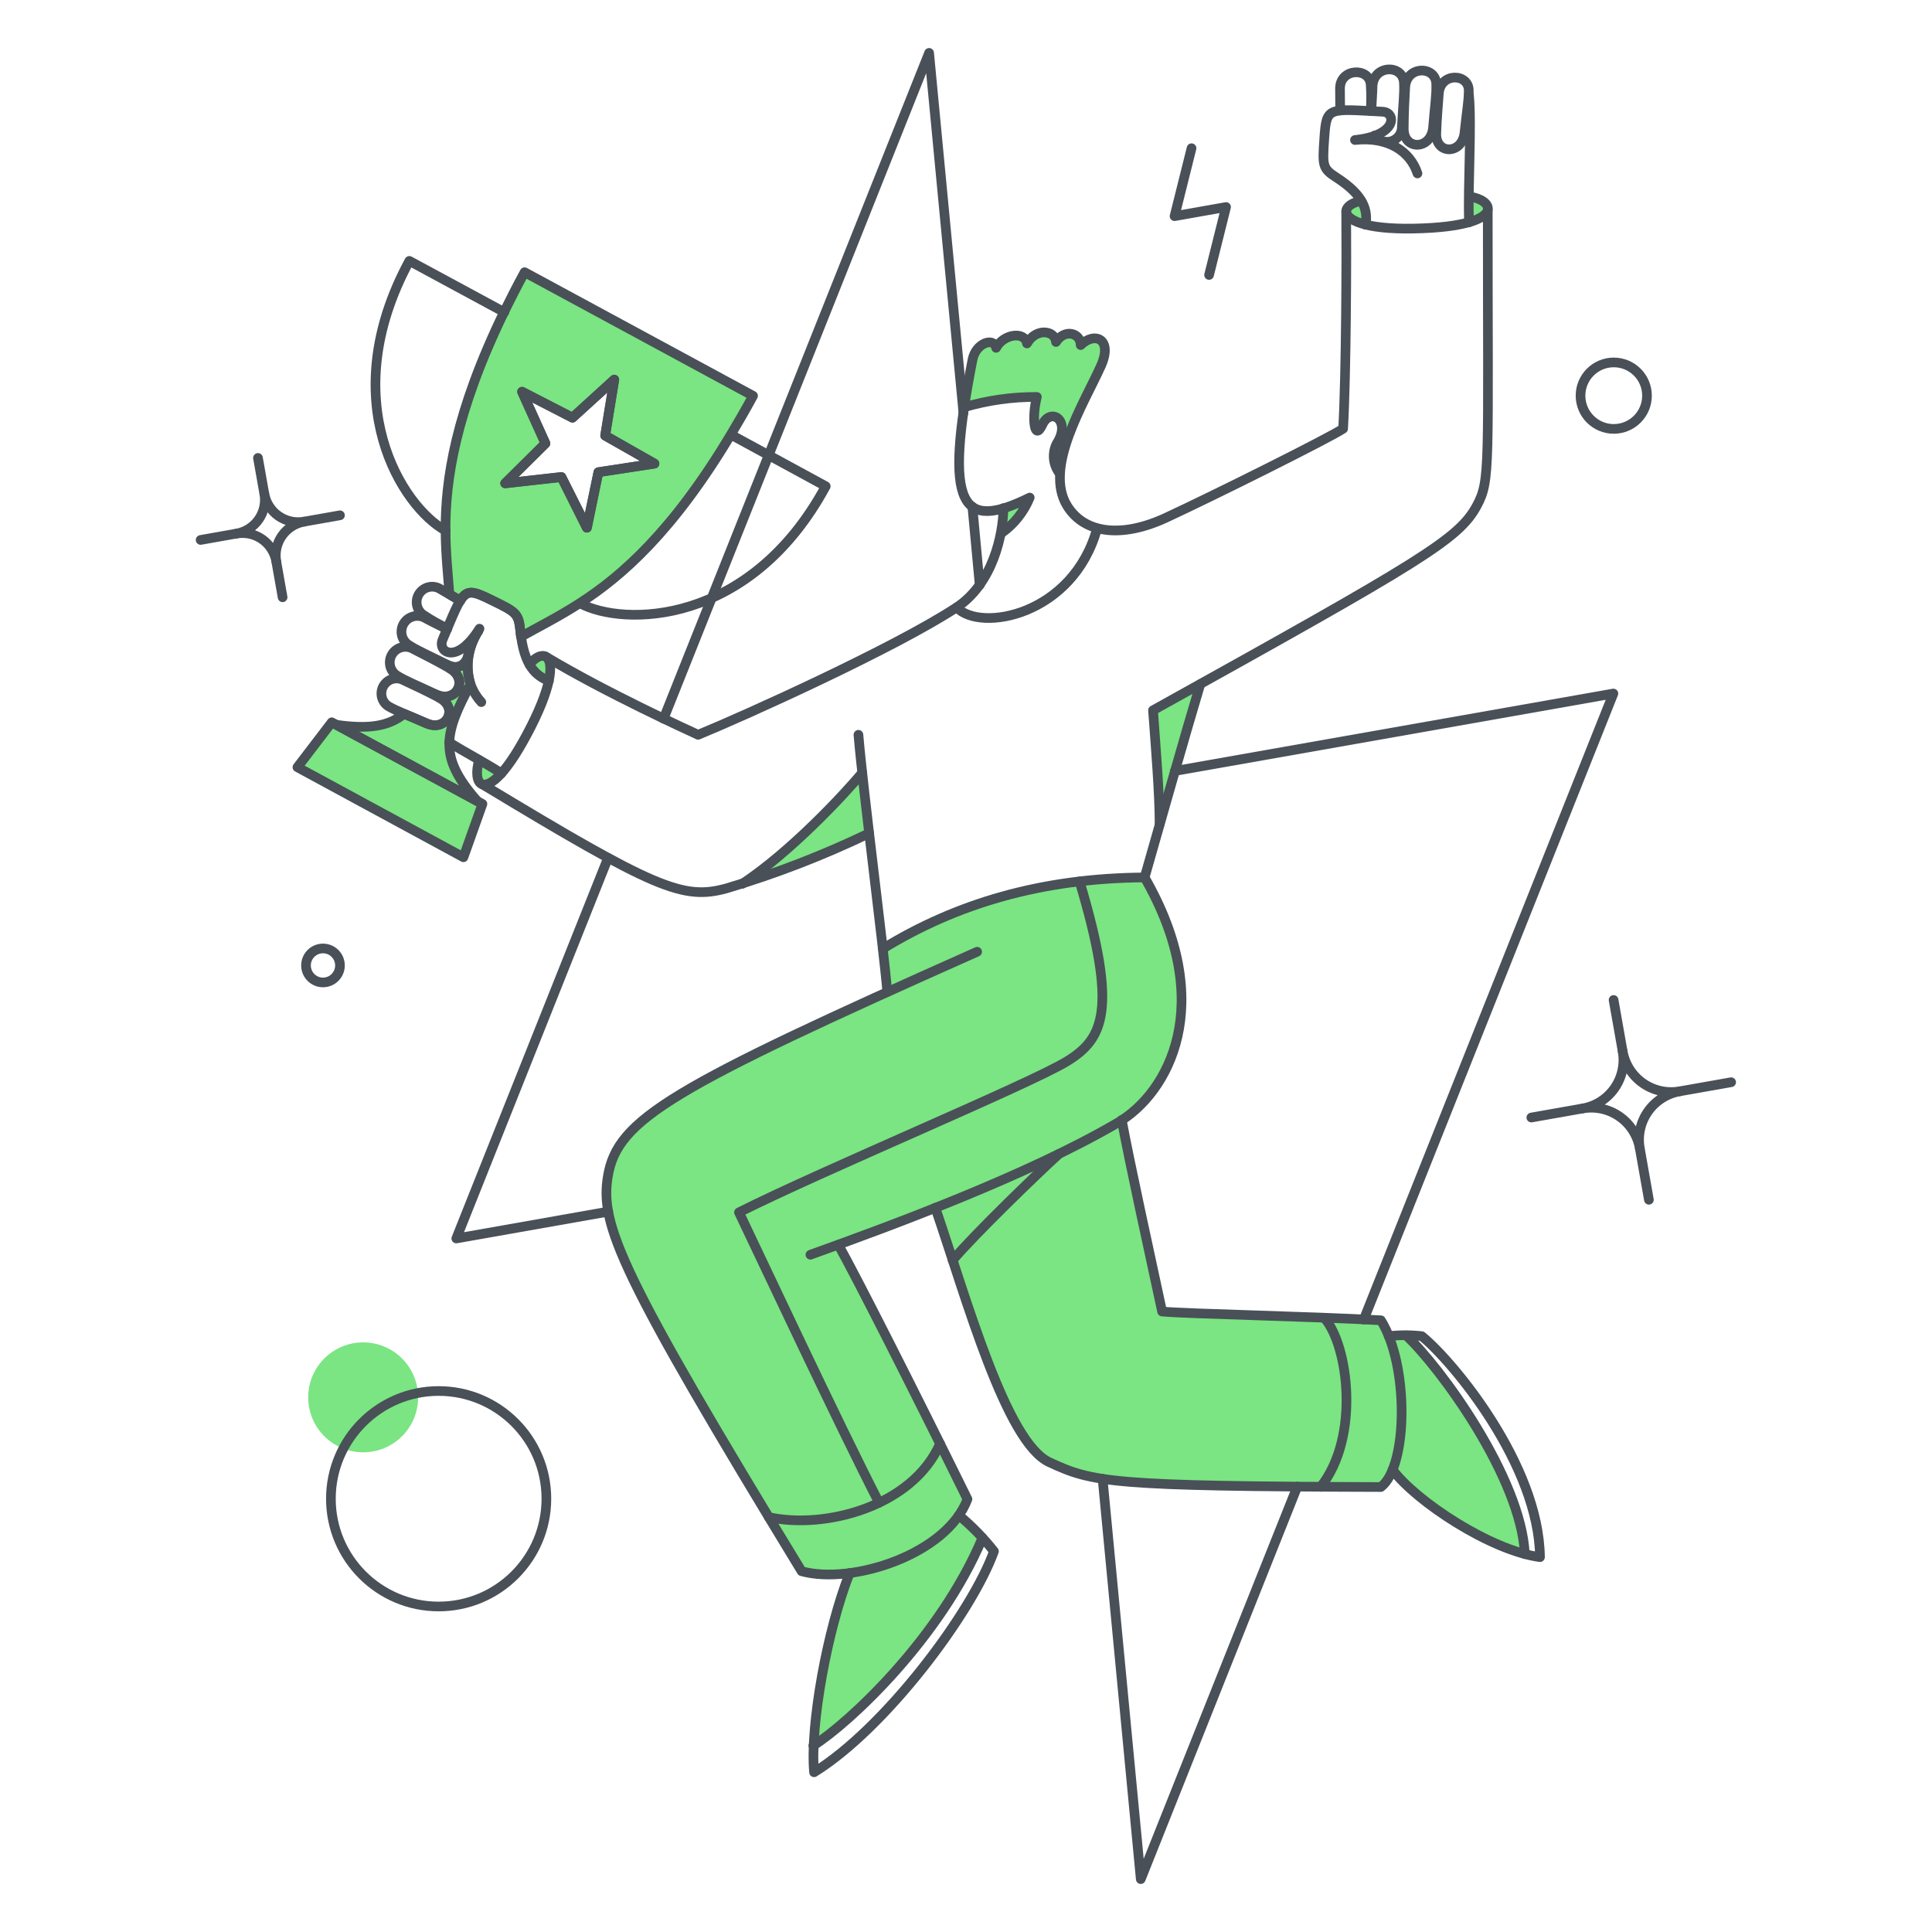 <svg xmlns="http://www.w3.org/2000/svg" fill="none" viewBox="-0.5 -0.5 200 200" id="Success--Streamline-Bangalore.svg" height="200" width="200"><desc>Success Streamline Illustration: https://streamlinehq.com</desc><g id="Interface-Success-01"><g id="color 2"><path id="Vector" fill="#7ae582" d="M142.471 136.195c-7.383 -0.398 -20.162 -0.674 -22.686 -0.907 -1.298 -5.952 -3.39 -15.378 -4.219 -19.8 0.014 -0.009 0.028 -0.018 0.041 -0.028 5.123 -3.308 9.717 -12.364 2.363 -25.125 -9.8 0.083 -18.79 2.282 -27.072 7.373 0.208 1.872 0.378 3.46 0.473 4.499 -23.537 10.646 -28.074 13.782 -28.944 19.056 -1.01 6.16 4.358 14.955 20.058 40.873 5.97 1.393 15.063 -2.02 17.166 -7.449 -2.402 -4.853 -10.736 -21.645 -13.366 -26.335 7.087 -2.587 15.323 -5.796 22.117 -9.065 -2.778 2.673 -8.299 8.296 -10.301 10.672 2.911 8.885 6.314 19.204 10.001 20.909 4.305 1.99 6.289 2.571 34.35 2.571 3.221 -2.888 2.499 -13.06 0.019 -17.244Z" stroke-width="1"></path><path id="Vector_2" fill="#7ae582" d="M53.807 27.68c-0.775 1.418 -1.475 2.798 -2.117 4.102 -5.085 10.492 -6.087 17.43 -6.069 22.61 0.019 2.552 0.265 4.67 0.398 6.598v0.019c0.359 0.208 0.697 0.416 1.115 0.662 0.756 -1.194 1.38 -0.964 3.233 -0.057 2.552 1.248 2.798 1.361 2.985 3.157 0.019 0.227 0.038 0.435 0.076 0.643 1.777 -1.002 3.8 -2.004 6.106 -3.482 4.367 -2.817 9.623 -7.43 15.616 -17.43 0.756 -1.267 1.531 -2.587 2.306 -4.027L53.807 27.68Zm7.638 20.701L60.234 54.128 57.611 48.872l-5.823 0.662 4.179 -4.14 -2.42 -5.35 5.218 2.687 4.329 -3.932 -0.945 5.804 5.104 2.892 -5.809 0.887Z" stroke-width="1"></path></g><g id="color 1"><path id="Vector_3" fill="#7ae582" d="M151.545 19.891c-0.019 0.945 -0.019 1.853 0 2.647 1.267 -0.378 1.853 -0.832 1.947 -1.286 0.173 -0.816 -1.414 -1.468 -1.947 -1.361Z" stroke-width="1"></path><path id="Vector_4" fill="#7ae582" d="M145.061 137.745c-0.599 -0.015 -1.197 0.016 -1.791 0.095 1.664 4.121 1.758 10.511 0.398 13.838 2.189 2.93 8.656 7.354 13.687 8.696 -0.365 -7.902 -8.816 -19.415 -12.294 -22.629Z" stroke-width="1"></path><path id="Vector_5" fill="#7ae582" d="M140.429 20.307c-0.323 -0.009 -1.592 0.243 -1.592 1.115 0 0.473 0.586 1.002 2.023 1.361 0.155 -0.85 0.002 -1.728 -0.431 -2.477Z" stroke-width="1"></path><path id="Vector_6" fill="#7ae582" d="M118.859 73.033c0.265 3.913 0.681 8.583 0.681 11.816 1.437 -5.048 3.195 -11.154 4.216 -14.538l-4.896 2.722Z" stroke-width="1"></path><path id="Vector_7" fill="#7ae582" d="M111.353 35.223c0 -1.286 -1.664 -1.72 -2.552 -0.321 -0.076 -1.21 -2.042 -1.492 -3.006 0.151 -0.208 -1.304 -2.42 -1.021 -3.195 0.454 -0.227 -1.153 -2.117 -0.51 -2.439 1.21 -0.34 1.815 -0.643 3.46 -0.851 4.934 2.443 -0.718 4.978 -1.075 7.524 -1.059 -0.529 2.004 -0.298 4.707 0.567 2.874 0.851 -1.834 3.025 -0.454 1.492 1.947 -0.247 0.497 -0.348 1.054 -0.292 1.606 0.058 0.552 0.27 1.077 0.613 1.513 0.227 -3.951 3.289 -9.074 4.235 -11.154 1.287 -2.817 -0.661 -3.573 -2.097 -2.155Z" stroke-width="1"></path><path id="Vector_8" fill="#7ae582" d="M96.305 124.53c0.567 1.683 1.172 3.516 1.791 5.426 2.231 -2.647 8.677 -8.904 11.003 -11.003 -4.06 1.985 -8.504 3.894 -12.794 5.577Z" stroke-width="1"></path><path id="Vector_9" fill="#7ae582" d="M103.381 52.124c-0.015 0.862 -0.098 1.722 -0.246 2.571 1.308 -0.922 2.325 -2.2 2.93 -3.682 -0.865 0.439 -1.762 0.811 -2.685 1.11Z" stroke-width="1"></path><path id="Vector_10" fill="#7ae582" d="M98.763 156.366c0.9 0.698 1.724 1.491 2.458 2.363 -4.386 10.398 -13.782 19.151 -17.487 21.476 0.37 -6.105 1.631 -12.124 3.743 -17.865 4.254 -0.567 9.039 -2.722 11.286 -5.974Z" stroke-width="1"></path><path id="Vector_11" fill="#7ae582" d="M88.762 79.501c-1.947 2.344 -7.354 8.148 -12.421 11.494 4.492 -1.451 8.881 -3.201 13.139 -5.239 -0.265 -2.231 -0.51 -4.386 -0.718 -6.256Z" stroke-width="1"></path><path id="Vector_12" fill="#7ae582" d="M56 67.475c-0.416 -0.246 -1.134 0.057 -1.664 0.832 0.435 0.782 1.139 1.379 1.981 1.683 0.306 -1.475 0.1 -2.269 -0.317 -2.514Z" stroke-width="1"></path><path id="Vector_13" fill="#7ae582" d="M51.406 79.555c-0.87 0.983 -1.532 1.269 -1.966 1.134 -0.606 -0.187 -0.681 -1.323 -0.321 -2.514 0.775 0.454 1.55 0.907 2.288 1.38Z" stroke-width="1"></path><path id="Vector_14" fill="#7ae582" d="M37.095 149.844c3.143 0 5.69 -2.548 5.69 -5.69 0 -3.143 -2.548 -5.69 -5.69 -5.69s-5.69 2.547 -5.69 5.69c0 3.142 2.548 5.69 5.69 5.69Z" stroke-width="1"></path><path id="Vector_15" fill="#7ae582" d="M46.018 76.379c0.038 -1.72 0.851 -3.554 2.189 -6.05 -0.278 -0.923 -0.349 -1.895 -0.207 -2.848 0.142 -0.953 0.494 -1.863 1.029 -2.664 -0.339 0.524 -0.734 1.011 -1.178 1.45 0.567 1.153 -0.359 2.911 -2.004 2.08l0.227 0.359c2.004 1.134 0.681 3.705 -1.456 2.687l0.398 0.359c1.966 1.04 0.737 3.554 -1.38 2.628 -0.926 -0.416 -1.683 -0.718 -2.306 -0.983 -1.626 1.304 -3.649 1.607 -7.014 1.134l14.595 7.902c-2.081 -2.367 -2.95 -4.144 -2.893 -6.054Z" stroke-width="1"></path><path id="Vector_16" fill="#7ae582" d="m33.828 74.272 -3.554 4.651 17.185 9.32 1.966 -5.52 -15.597 -8.451Z" stroke-width="1"></path></g><g id="outlines"><path id="Vector_17" stroke="#495057" stroke-linecap="round" stroke-linejoin="round" d="M51.406 79.555c-1.791 -1.172 -3.857 -2.212 -5.407 -3.214" stroke-width="1"></path><path id="Vector_18" stroke="#495057" stroke-linecap="round" stroke-linejoin="round" d="M99.235 42.256 95.681 4.975 68.193 73.903" stroke-width="1"></path><path id="Vector_19" stroke="#495057" stroke-linecap="round" stroke-linejoin="round" d="m100.918 60.064 -0.756 -8.11" stroke-width="1"></path><path id="Vector_20" stroke="#495057" stroke-linecap="round" stroke-linejoin="round" d="m140.675 136.1 25.843 -64.806 -45.391 8.016" stroke-width="1"></path><path id="Vector_21" stroke="#495057" stroke-linecap="round" stroke-linejoin="round" d="M113.641 152.585 117.592 194.025l16.202 -40.627" stroke-width="1"></path><path id="Vector_22" stroke="#495057" stroke-linecap="round" stroke-linejoin="round" d="m62.446 88.308 -15.71 39.398 15.729 -2.779" stroke-width="1"></path><path id="Vector_23" stroke="#495057" stroke-linecap="round" stroke-linejoin="round" d="m51.708 31.82 -9.831 -5.312c-7.861 14.519 -0.681 25.522 3.762 27.923" stroke-width="1"></path><path id="Vector_24" stroke="#495057" stroke-linecap="round" stroke-linejoin="round" d="m57.625 48.891 -5.823 0.643 4.159 -4.121 -2.42 -5.35 5.218 2.685 4.329 -3.951 -0.945 5.785 5.104 2.911 -5.804 0.889 -1.172 5.747 -2.647 -5.237Z" stroke-width="1"></path><path id="Vector_25" stroke="#495057" stroke-linecap="round" stroke-linejoin="round" d="m75.216 44.526 9.765 5.31C77.112 64.356 63.978 64.356 59.554 61.955" stroke-width="1"></path><path id="Vector_26" stroke="#495057" stroke-linecap="round" stroke-linejoin="round" d="M44.908 165.803c6.16 0 11.153 -4.993 11.153 -11.153s-4.993 -11.153 -11.153 -11.153c-6.16 0 -11.153 4.993 -11.153 11.153s4.993 11.153 11.153 11.153Z" stroke-width="1"></path><path id="Vector_27" stroke="#495057" stroke-linecap="round" stroke-linejoin="round" d="M166.556 43.9c1.9 0 3.441 -1.54 3.441 -3.441 0 -1.9 -1.54 -3.441 -3.441 -3.441 -1.9 0 -3.441 1.54 -3.441 3.441 0 1.9 1.54 3.441 3.441 3.441Z" stroke-width="1"></path><path id="Vector_28" stroke="#495057" stroke-linecap="round" stroke-linejoin="round" d="M32.935 101.201c0.971 0 1.758 -0.787 1.758 -1.758 0 -0.971 -0.787 -1.758 -1.758 -1.758 -0.971 0 -1.758 0.787 -1.758 1.758 0 0.971 0.787 1.758 1.758 1.758Z" stroke-width="1"></path><path id="Vector_29" stroke="#495057" stroke-linecap="round" stroke-linejoin="round" d="m122.848 14.843 -1.758 7.033 5.331 -0.945 -1.758 7.033" stroke-width="1"></path><path id="Vector_30" stroke="#495057" stroke-linecap="round" stroke-linejoin="round" d="M44.6 71.369c2.139 1.015 3.458 -1.547 1.456 -2.687 -1.492 -0.849 -2.571 -1.381 -3.781 -2.004 -0.36 -0.208 -0.787 -0.269 -1.192 -0.171 -0.404 0.099 -0.755 0.349 -0.979 0.7 -0.224 0.351 -0.304 0.774 -0.224 1.183 0.08 0.408 0.315 0.77 0.656 1.01 0.963 0.608 2.101 1.037 4.065 1.968Z" stroke-width="1"></path><path id="Vector_31" stroke="#495057" stroke-linecap="round" stroke-linejoin="round" d="M47.152 61.69c-0.756 -0.454 -1.302 -0.76 -2.042 -1.194 -0.349 -0.228 -0.773 -0.311 -1.182 -0.232 -0.409 0.079 -0.771 0.315 -1.009 0.656 -0.238 0.342 -0.335 0.763 -0.268 1.174 0.067 0.411 0.291 0.78 0.625 1.029 0.809 0.54 1.655 1.02 2.533 1.437" stroke-width="1"></path><path id="Vector_32" stroke="#495057" stroke-linecap="round" stroke-linejoin="round" d="M43.655 74.375c2.098 0.926 3.326 -1.585 1.361 -2.628 -1.457 -0.773 -2.536 -1.261 -3.705 -1.815 -0.353 -0.198 -0.769 -0.252 -1.16 -0.149 -0.392 0.102 -0.728 0.353 -0.939 0.698 -0.211 0.345 -0.279 0.759 -0.191 1.154 0.088 0.395 0.326 0.74 0.664 0.963 0.945 0.547 2.042 0.926 3.97 1.777Z" stroke-width="1"></path><path id="Vector_33" stroke="#495057" stroke-linecap="round" stroke-linejoin="round" d="M45.77 64.639c-0.775 -0.416 -1.46 -0.729 -2.212 -1.134 -0.361 -0.224 -0.795 -0.299 -1.21 -0.209 -0.415 0.09 -0.779 0.338 -1.015 0.692 -0.236 0.354 -0.325 0.785 -0.248 1.203 0.077 0.418 0.313 0.79 0.658 1.037 0.982 0.645 2.102 1.107 4.079 2.098 1.648 0.825 2.571 -0.926 2.004 -2.08" stroke-width="1"></path><path id="Vector_34" stroke="#495057" stroke-linecap="round" stroke-linejoin="round" d="M54.317 68.307c0.548 -0.775 1.263 -1.071 1.683 -0.832 0.749 0.428 0.812 2.609 -1.512 7.203 -2.478 4.896 -4.217 6.28 -5.067 6.012 -0.587 -0.186 -0.681 -1.342 -0.321 -2.514" stroke-width="1"></path><path id="Vector_35" stroke="#495057" stroke-linecap="round" stroke-linejoin="round" d="M56.317 69.989c-1.286 -0.529 -2.587 -1.474 -2.949 -5.218 -0.176 -1.791 -0.434 -1.911 -2.985 -3.157 -2.985 -1.458 -2.817 -1.194 -5.067 4.102 -0.553 1.302 1.475 2.647 3.819 -1.134 -1.834 2.892 -1.492 5.771 0.189 7.6" stroke-width="1"></path><path id="Vector_36" stroke="#495057" stroke-linecap="round" stroke-linejoin="round" d="M147.857 12.669c-0.187 2.363 -3.054 2.439 -3.044 0.151 0.007 -1.701 0.08 -2.911 0.151 -4.273 0.119 -2.269 3.145 -2.25 3.214 -0.378 0.044 1.134 -0.147 2.325 -0.321 4.499Z" stroke-width="1"></path><path id="Vector_37" stroke="#495057" stroke-linecap="round" stroke-linejoin="round" d="M138.236 10.932c-0.019 -0.832 -0.006 -1.439 -0.019 -2.233 -0.035 -2.155 3.036 -2.253 3.176 -0.454 0.065 0.919 0.065 1.841 0 2.76" stroke-width="1"></path><path id="Vector_38" stroke="#495057" stroke-linecap="round" stroke-linejoin="round" d="M151.111 13.218c-0.237 2.307 -3.016 2.306 -2.93 0.076 0.064 -1.645 0.167 -2.817 0.265 -4.121 0.164 -2.189 3.1 -2.098 3.1 -0.298 0 1.093 -0.219 2.247 -0.435 4.344Z" stroke-width="1"></path><path id="Vector_39" stroke="#495057" stroke-linecap="round" stroke-linejoin="round" d="M141.469 10.987c0.019 -0.889 0.094 -1.645 0.113 -2.496 0.054 -2.306 3.133 -2.344 3.252 -0.454 0.073 1.153 -0.095 2.363 -0.208 4.577 0.007 0.33 -0.092 0.654 -0.283 0.923 -0.192 0.269 -0.465 0.47 -0.779 0.572 -0.313 0.102 -0.653 0.1 -0.965 -0.006 -0.313 -0.106 -0.583 -0.31 -0.771 -0.581" stroke-width="1"></path><path id="Vector_40" stroke="#495057" stroke-linecap="round" stroke-linejoin="round" d="M140.41 20.307c-0.945 0.151 -1.55 0.605 -1.55 1.078 0 0.851 1.834 1.869 6.957 1.777 5.445 -0.1 7.507 -1.059 7.694 -1.928 0.134 -0.624 -0.662 -1.194 -1.853 -1.38" stroke-width="1"></path><path id="Vector_41" stroke="#495057" stroke-linecap="round" stroke-linejoin="round" d="M140.883 22.765c0.17 -1.38 -0.007 -2.939 -3.044 -4.896 -1.459 -0.94 -1.438 -1.229 -1.248 -4.046 0.225 -3.327 0.36 -3.047 6.05 -2.76 1.399 0.071 1.55 2.477 -2.874 2.93 3.403 -0.378 5.728 1.172 6.468 3.46" stroke-width="1"></path><path id="Vector_42" stroke="#495057" stroke-linecap="round" stroke-linejoin="round" d="M151.564 22.519c-0.113 -3.894 0.298 -10.171 0 -13.196" stroke-width="1"></path><path id="Vector_43" stroke="#495057" stroke-linecap="round" stroke-linejoin="round" d="M138.86 21.403c0.038 4.726 0 16.825 -0.321 22.478 -1.492 0.983 -13.27 6.865 -18.319 9.207 -4.57 2.12 -8.434 1.682 -10.234 -1.2 -2.487 -3.98 1.76 -10.673 3.482 -14.51 1.267 -2.817 -0.662 -3.573 -2.098 -2.155 0 -1.267 -1.664 -1.72 -2.552 -0.321 -0.095 -1.21 -2.061 -1.492 -3.006 0.151 -0.227 -1.286 -2.42 -1.002 -3.195 0.454 -0.227 -1.134 -2.104 -0.497 -2.439 1.21 -3.002 15.284 -1.194 17.81 5.917 14.292 -0.605 1.482 -1.622 2.759 -2.93 3.682" stroke-width="1"></path><path id="Vector_44" stroke="#495057" stroke-linecap="round" stroke-linejoin="round" d="M153.512 21.252c0 26.637 0.29 27.945 -1.115 30.569 -1.864 3.482 -5.539 5.653 -33.537 21.211 0.284 3.913 0.681 8.583 0.681 11.816" stroke-width="1"></path><path id="Vector_45" stroke="#495057" stroke-linecap="round" stroke-linejoin="round" d="M56 67.475c6.239 3.743 14.708 7.6 15.767 8.091 4.726 -1.928 20.359 -8.983 26.765 -13.196 3.742 -2.46 4.821 -7.543 4.84 -10.265" stroke-width="1"></path><path id="Vector_46" stroke="#495057" stroke-linecap="round" stroke-linejoin="round" d="M98.536 62.387c2.477 2.609 12.061 0.796 14.538 -8.186" stroke-width="1"></path><path id="Vector_47" stroke="#495057" stroke-linecap="round" stroke-linejoin="round" d="M99.311 41.651c2.444 -0.715 4.978 -1.071 7.524 -1.059 -0.529 2.023 -0.298 4.745 0.567 2.874 0.866 -1.872 3.034 -0.429 1.492 1.947 -0.251 0.496 -0.354 1.054 -0.297 1.607 0.057 0.553 0.272 1.078 0.618 1.513" stroke-width="1"></path><path id="Vector_48" stroke="#495057" stroke-linecap="round" stroke-linejoin="round" d="M83.393 129.389c8.545 -3.063 22.539 -8.237 31.817 -13.668 5.258 -3.078 10.322 -12.288 2.779 -25.389 1.418 -4.975 4.329 -15.237 5.771 -20.02" stroke-width="1"></path><path id="Vector_49" stroke="#495057" stroke-linecap="round" stroke-linejoin="round" d="M100.653 98.025C68.968 112.129 63.417 115.343 62.427 121.26c-0.845 5.049 1.304 10.114 20.058 40.895 5.218 1.418 15.011 -1.739 17.166 -7.463 -5.634 -11.443 -11.494 -22.985 -13.366 -26.335" stroke-width="1"></path><path id="Vector_50" stroke="#495057" stroke-linecap="round" stroke-linejoin="round" d="M96.324 124.53c3.252 9.49 7.316 24.255 11.797 26.335s6.22 2.495 34.328 2.571c2.817 -2.155 2.911 -12.61 0 -17.26 -7.463 -0.416 -19.983 -0.662 -22.648 -0.907 -1.304 -6.05 -3.383 -15.522 -4.179 -19.831" stroke-width="1"></path><path id="Vector_51" stroke="#495057" stroke-linecap="round" stroke-linejoin="round" d="M98.763 156.366c1.338 1.109 2.555 2.358 3.63 3.724 -2.269 6.333 -11.244 18.319 -18.621 22.875 -0.435 -4.896 1.38 -14.803 3.686 -20.625" stroke-width="1"></path><path id="Vector_52" stroke="#495057" stroke-linecap="round" stroke-linejoin="round" d="M136.592 135.93c2.495 2.798 3.724 12.345 -0.378 17.487" stroke-width="1"></path><path id="Vector_53" stroke="#495057" stroke-linecap="round" stroke-linejoin="round" d="M79.083 156.555c5.747 1.267 14.825 -1.04 17.733 -7.6" stroke-width="1"></path><path id="Vector_54" stroke="#495057" stroke-linecap="round" stroke-linejoin="round" d="M83.695 180.205c3.668 -2.306 13.12 -11.078 17.506 -21.492" stroke-width="1"></path><path id="Vector_55" stroke="#495057" stroke-linecap="round" stroke-linejoin="round" d="M143.265 137.82c1.136 -0.132 2.286 -0.132 3.422 0 3.195 2.587 12.118 13.29 12.232 22.875 -5.142 -0.697 -12.799 -5.766 -15.256 -9.037" stroke-width="1"></path><path id="Vector_56" stroke="#495057" stroke-linecap="round" stroke-linejoin="round" d="M145.061 137.745c3.482 3.214 11.91 14.726 12.288 22.629" stroke-width="1"></path><path id="Vector_57" stroke="#495057" stroke-linecap="round" stroke-linejoin="round" d="M88.365 75.566c0.492 5.879 2.587 21.816 2.985 26.618" stroke-width="1"></path><path id="Vector_58" stroke="#495057" stroke-linecap="round" stroke-linejoin="round" d="M117.989 90.331c-10.7 0.076 -19.51 2.722 -27.091 7.373" stroke-width="1"></path><path id="Vector_59" stroke="#495057" stroke-linecap="round" stroke-linejoin="round" d="M90.501 155.062c-4.121 -7.997 -12.666 -26.24 -14.5 -30.059 8.545 -4.31 30.267 -13.347 34.01 -15.672 3.743 -2.325 5.218 -5.312 1.248 -18.584" stroke-width="1"></path><path id="Vector_60" stroke="#495057" stroke-linecap="round" stroke-linejoin="round" d="M49.44 80.694C67.343 91.522 70.217 92.696 74.697 91.465c5.072 -1.508 10.015 -3.417 14.784 -5.709" stroke-width="1"></path><path id="Vector_61" stroke="#495057" stroke-linecap="round" stroke-linejoin="round" d="M76.341 90.993c5.05 -3.346 10.473 -9.169 12.421 -11.492" stroke-width="1"></path><path id="Vector_62" stroke="#495057" stroke-linecap="round" stroke-linejoin="round" d="M98.12 129.956c2.231 -2.647 8.677 -8.885 11.003 -11.003" stroke-width="1"></path><path id="Vector_63" stroke="#495057" stroke-linecap="round" stroke-linejoin="round" d="m26.205 46.906 0.656 3.706" stroke-width="1"></path><path id="Vector_64" stroke="#495057" stroke-linecap="round" stroke-linejoin="round" d="m34.693 52.843 -3.706 0.656" stroke-width="1"></path><path id="Vector_65" stroke="#495057" stroke-linecap="round" stroke-linejoin="round" d="m28.755 61.331 -0.656 -3.706" stroke-width="1"></path><path id="Vector_66" stroke="#495057" stroke-linecap="round" stroke-linejoin="round" d="m20.268 55.394 3.708 -0.656" stroke-width="1"></path><path id="Vector_67" stroke="#495057" stroke-linecap="round" stroke-linejoin="round" d="M30.986 53.499c-0.46 0.081 -0.932 0.071 -1.388 -0.03 -0.456 -0.101 -0.888 -0.291 -1.271 -0.559 -0.383 -0.268 -0.709 -0.609 -0.96 -1.003 -0.251 -0.394 -0.422 -0.834 -0.502 -1.294 0.082 0.46 0.073 0.933 -0.028 1.389 -0.101 0.457 -0.29 0.889 -0.558 1.272 -0.268 0.383 -0.609 0.71 -1.004 0.961 -0.395 0.251 -0.835 0.422 -1.295 0.503 0.46 -0.082 0.932 -0.072 1.389 0.028 0.457 0.101 0.889 0.291 1.272 0.559 0.383 0.268 0.709 0.609 0.96 1.004 0.251 0.394 0.422 0.835 0.502 1.295 -0.082 -0.46 -0.072 -0.932 0.028 -1.388 0.101 -0.456 0.29 -0.889 0.558 -1.272 0.268 -0.383 0.609 -0.71 1.003 -0.961 0.394 -0.251 0.834 -0.422 1.294 -0.503v0Z" stroke-width="1"></path><path id="Vector_68" stroke="#495057" stroke-linecap="round" stroke-linejoin="round" d="m166.537 103.016 0.939 5.315" stroke-width="1"></path><path id="Vector_69" stroke="#495057" stroke-linecap="round" stroke-linejoin="round" d="m178.707 111.531 -5.315 0.939" stroke-width="1"></path><path id="Vector_70" stroke="#495057" stroke-linecap="round" stroke-linejoin="round" d="m170.194 123.7 -0.94 -5.315" stroke-width="1"></path><path id="Vector_71" stroke="#495057" stroke-linecap="round" stroke-linejoin="round" d="m158.023 115.186 5.318 -0.939" stroke-width="1"></path><path id="Vector_72" stroke="#495057" stroke-linecap="round" stroke-linejoin="round" d="M173.392 112.47c-0.661 0.117 -1.337 0.103 -1.992 -0.041 -0.655 -0.144 -1.275 -0.417 -1.824 -0.801 -0.55 -0.384 -1.018 -0.874 -1.378 -1.439 -0.36 -0.566 -0.606 -1.197 -0.721 -1.858 0.117 0.66 0.104 1.336 -0.04 1.992 -0.144 0.655 -0.416 1.275 -0.8 1.824 -0.384 0.549 -0.874 1.018 -1.439 1.378 -0.565 0.36 -1.196 0.605 -1.857 0.721 0.66 -0.117 1.337 -0.103 1.991 0.041 0.655 0.144 1.275 0.417 1.824 0.801 0.549 0.384 1.018 0.874 1.377 1.439 0.36 0.566 0.605 1.197 0.72 1.858 -0.117 -0.661 -0.103 -1.337 0.041 -1.992 0.144 -0.655 0.417 -1.275 0.801 -1.824 0.384 -0.55 0.874 -1.018 1.439 -1.378 0.566 -0.36 1.197 -0.606 1.858 -0.721v0Z" stroke-width="1"></path><path id="Vector_73" stroke="#495057" stroke-linejoin="round" d="M53.807 27.68c-0.775 1.418 -1.475 2.798 -2.117 4.102 -5.085 10.492 -6.087 17.43 -6.069 22.61 0.019 2.552 0.265 4.67 0.398 6.598v0.019c0.359 0.208 0.697 0.416 1.115 0.662 0.756 -1.194 1.38 -0.964 3.233 -0.057 2.552 1.248 2.798 1.361 2.985 3.157 0.019 0.227 0.038 0.435 0.076 0.643 1.777 -1.002 3.8 -2.004 6.106 -3.482 4.367 -2.817 9.623 -7.43 15.616 -17.43 0.756 -1.267 1.531 -2.587 2.306 -4.027L53.807 27.68Zm7.638 20.701L60.234 54.128 57.611 48.872l-5.823 0.662 4.179 -4.14 -2.42 -5.35 5.218 2.687 4.329 -3.932 -0.945 5.804 5.104 2.892 -5.809 0.887Z" stroke-width="1"></path><path id="Vector_74" stroke="#495057" stroke-linejoin="round" d="M46.018 76.379c0.038 -1.72 0.851 -3.554 2.189 -6.05 -0.278 -0.923 -0.349 -1.895 -0.207 -2.848 0.142 -0.953 0.494 -1.863 1.029 -2.664 -0.339 0.524 -0.734 1.011 -1.178 1.45 0.567 1.153 -0.359 2.911 -2.004 2.08l0.227 0.359c2.004 1.134 0.681 3.705 -1.456 2.687l0.398 0.359c1.966 1.04 0.737 3.554 -1.38 2.628 -0.926 -0.416 -1.683 -0.718 -2.306 -0.983 -1.626 1.304 -3.649 1.607 -7.014 1.134l14.595 7.902c-2.081 -2.367 -2.95 -4.144 -2.893 -6.054Z" stroke-width="1"></path><path id="Vector_75" stroke="#495057" stroke-linejoin="round" d="m33.843 74.272 -3.554 4.651 17.185 9.32 1.966 -5.52 -15.597 -8.451Z" stroke-width="1"></path></g></g></svg>